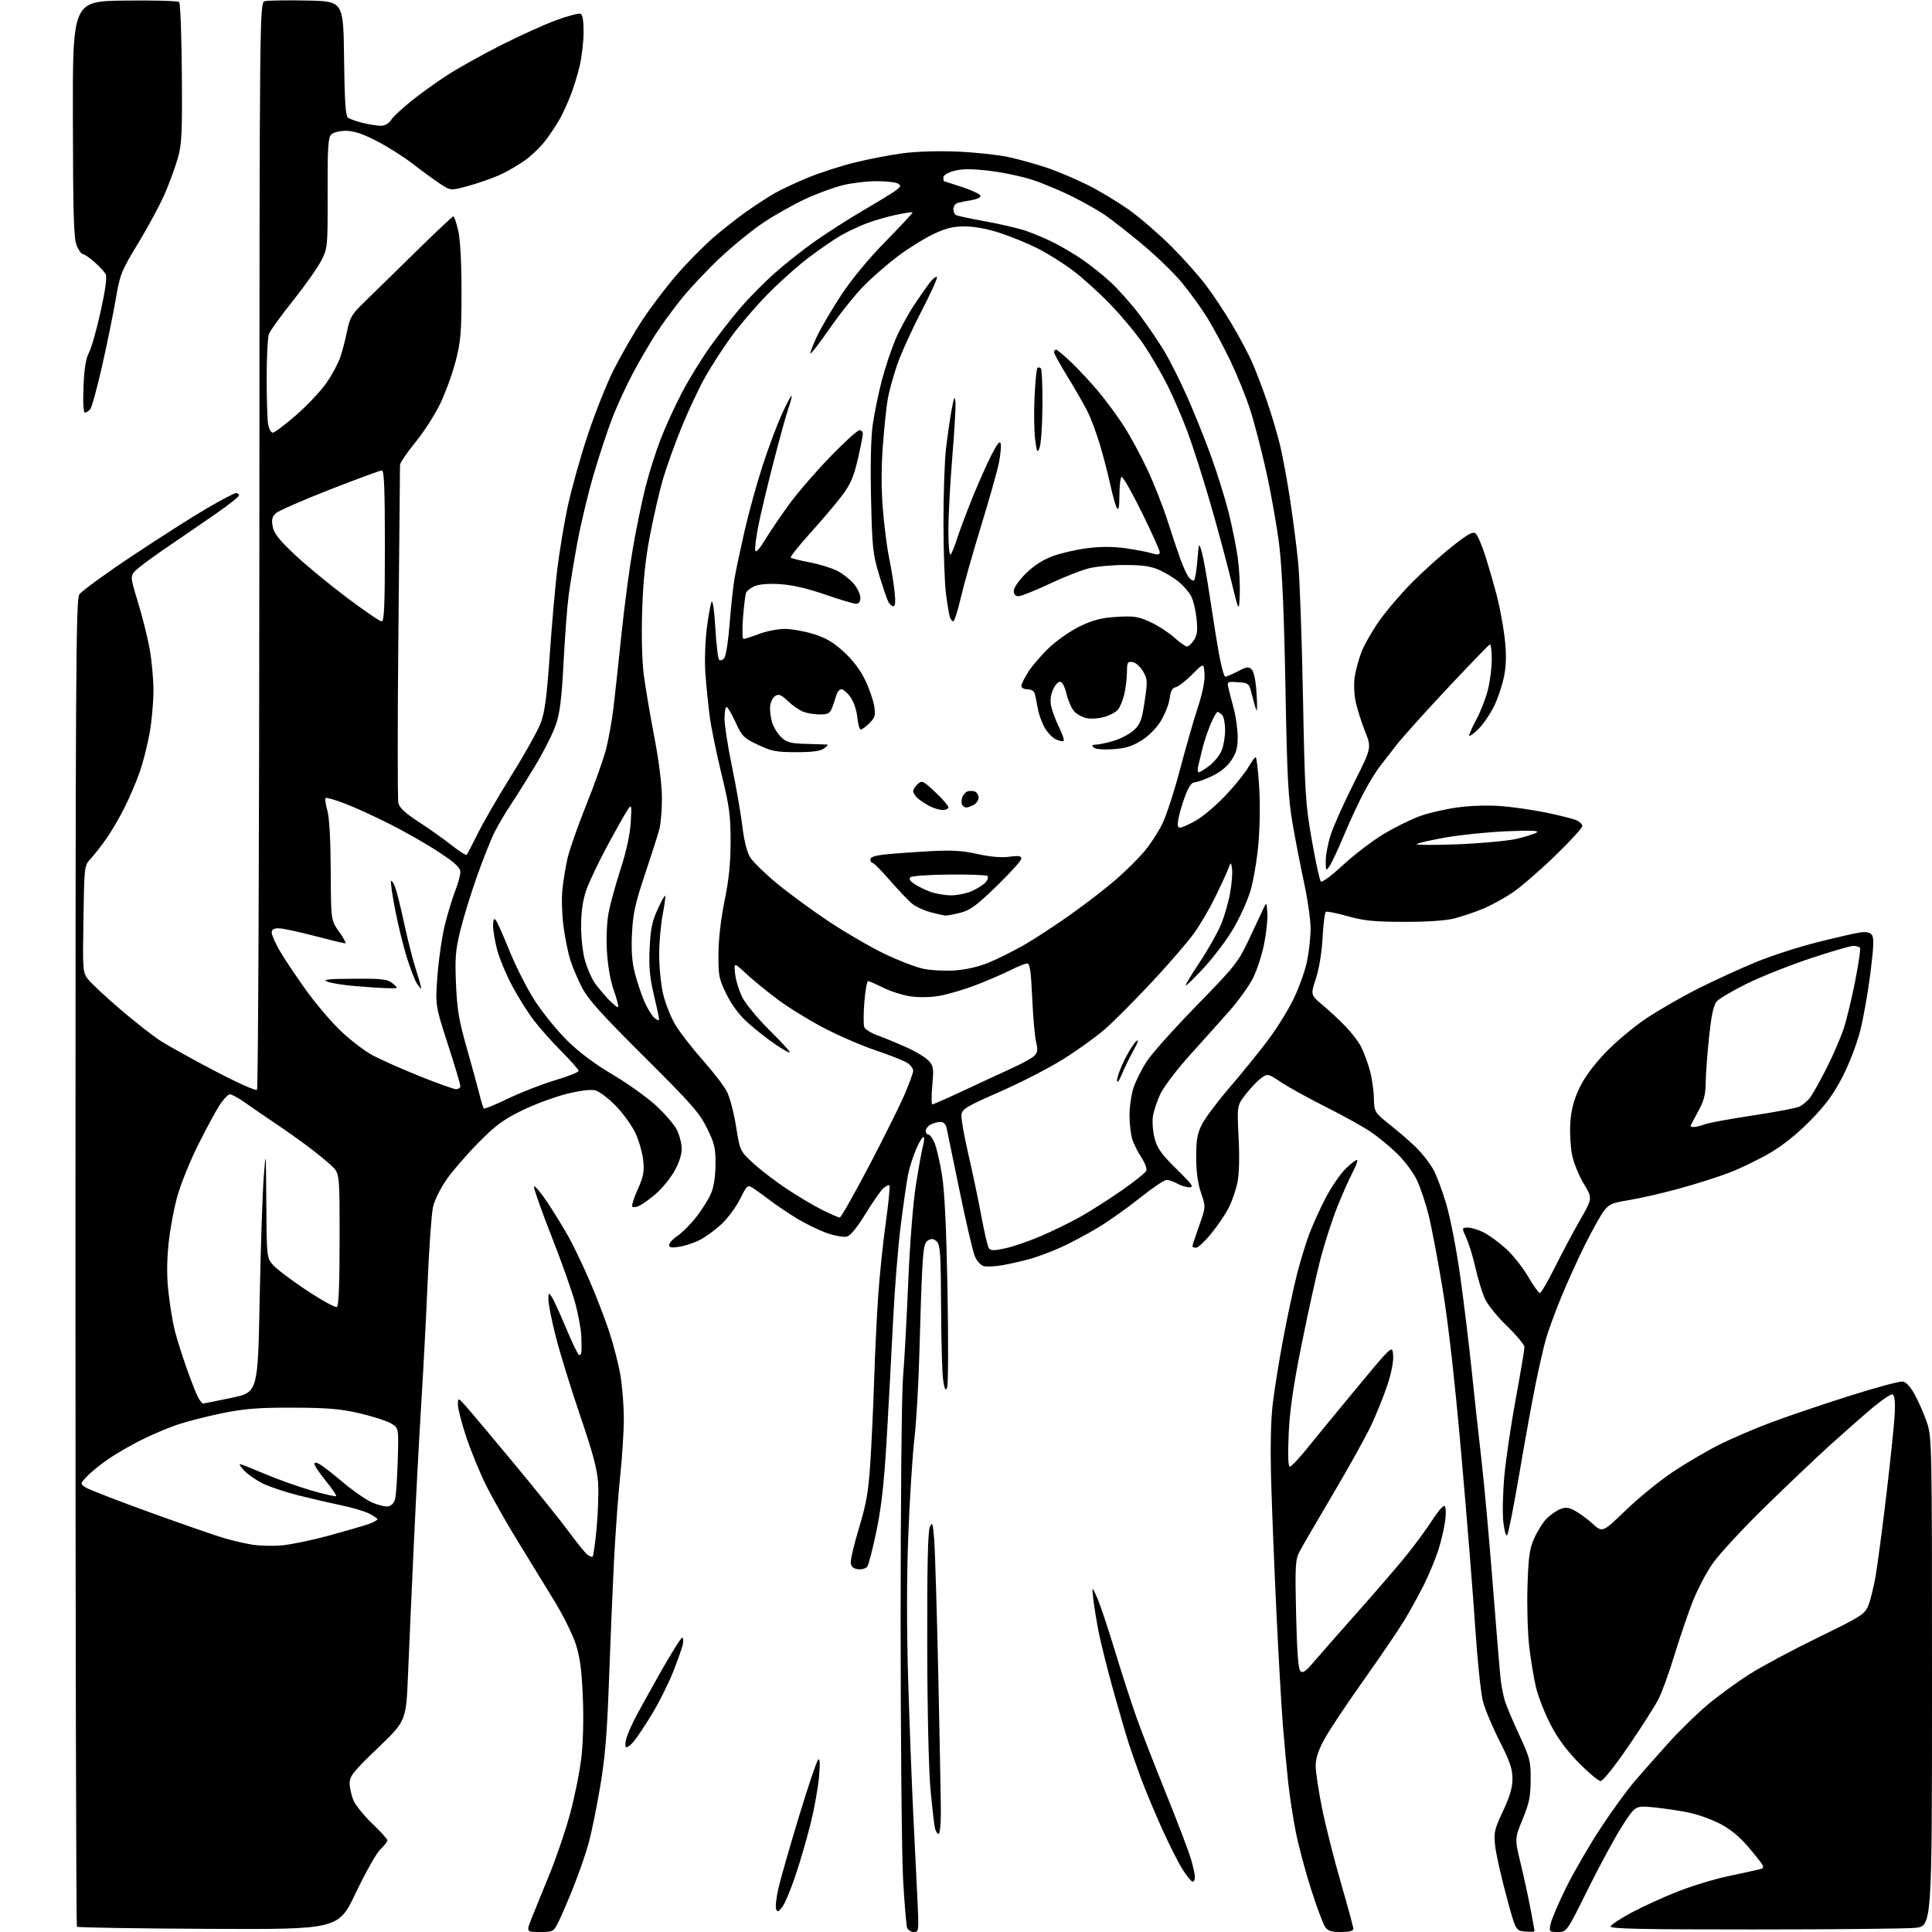 <?xml version="1.0" encoding="UTF-8" standalone="no"?>
<svg 
  version="1.1" 
  xmlns="http://www.w3.org/2000/svg" 
  xmlns:xlink="http://www.w3.org/1999/xlink" 
  xmlns:svg="http://www.w3.org/2000/svg"
  xmlns:rdf="http://www.w3.org/1999/02/22-rdf-syntax-ns#"
  xmlns:cc="http://creativecommons.org/ns#"
  xmlns:dc="http://purl.org/dc/elements/1.1/"
  viewBox="0 0 768 768"
  width="768"
  height="768"
>
<style>svg {background-color: white; }</style>"
<path stroke="none" fill="black" fill-rule="evenodd" d="M214.55,768.00C209.15,768.00 209.15,768.00 211.44,762.25C212.70,759.09 215.86,751.33 218.46,745.00C221.06,738.67 224.69,728.02 226.53,721.32C228.37,714.61 230.41,704.49 231.08,698.82C231.82,692.47 232.05,683.07 231.67,674.38C231.22,663.69 230.53,658.60 228.83,653.42C227.59,649.67 223.83,642.07 220.46,636.55C217.09,631.02 210.66,620.54 206.18,613.26C201.69,605.97 195.97,595.91 193.45,590.90C190.93,585.89 187.33,577.17 185.44,571.52C183.55,565.87 182.01,559.95 182.03,558.37C182.05,555.50 182.05,555.50 185.28,559.09C187.05,561.06 195.74,571.41 204.60,582.09C213.45,592.76 223.18,604.88 226.22,609.02C229.25,613.15 232.48,617.15 233.39,617.91C234.30,618.67 235.30,619.04 235.60,618.74C235.90,618.43 236.61,613.31 237.17,607.34C237.73,601.38 238.00,593.33 237.76,589.45C237.43,584.16 235.67,577.53 230.69,562.95C227.04,552.25 222.69,538.18 221.03,531.68C219.36,525.18 218.00,518.45 218.00,516.71C218.00,513.76 218.09,513.69 219.33,515.53C220.06,516.61 222.58,522.12 224.94,527.76C227.30,533.41 229.63,538.27 230.11,538.57C230.60,538.87 231.06,538.30 231.13,537.31C231.21,536.31 231.18,533.48 231.07,531.00C230.96,528.52 229.94,522.90 228.80,518.50C227.66,514.10 223.39,502.02 219.32,491.65C215.24,481.28 212.07,472.30 212.27,471.68C212.48,471.07 214.89,473.92 217.64,478.03C220.38,482.14 224.24,488.43 226.20,492.00C228.17,495.57 231.82,503.23 234.32,509.00C236.83,514.77 240.28,523.70 242.00,528.83C243.72,533.96 245.77,541.83 246.56,546.33C247.35,550.82 247.99,558.77 247.98,564.00C247.97,569.23 247.31,579.58 246.51,587.00C245.72,594.42 244.60,609.95 244.02,621.50C243.45,633.05 242.56,654.42 242.04,669.00C241.30,689.55 240.51,698.87 238.53,710.50C237.12,718.75 235.08,728.72 234.01,732.66C232.93,736.60 230.23,744.41 227.99,750.02C225.76,755.63 223.04,761.97 221.94,764.11C220.01,767.91 219.83,768.00 214.55,768.00zM363.22,768.00C362.07,768.00 360.88,767.19 360.57,766.21C360.25,765.22 359.55,756.79 359.01,747.46C358.47,738.13 358.02,691.82 358.01,644.55C358.01,597.28 358.43,553.63 358.96,547.55C359.49,541.47 360.41,524.58 361.02,510.00C361.69,494.11 362.92,478.49 364.09,471.00C365.18,464.12 366.46,457.04 366.95,455.25C367.44,453.46 367.48,452.00 367.04,452.00C366.60,452.00 365.29,454.21 364.13,456.92C362.97,459.63 361.57,464.01 361.02,466.67C360.47,469.33 359.15,478.48 358.07,487.00C356.99,495.52 355.60,512.85 354.98,525.50C354.36,538.15 353.24,559.08 352.48,572.00C351.47,589.26 350.39,598.95 348.43,608.50C346.95,615.65 345.28,622.09 344.71,622.80C344.14,623.52 342.51,623.97 341.09,623.80C339.32,623.60 338.40,622.82 338.19,621.35C338.03,620.17 339.49,613.91 341.46,607.43C344.38,597.78 345.20,593.11 345.96,581.58C346.46,573.83 347.16,558.95 347.49,548.50C347.82,538.05 348.55,522.98 349.10,515.00C349.64,507.02 351.00,494.04 352.10,486.13C353.20,478.23 353.86,471.52 353.56,471.22C353.26,470.92 352.15,471.46 351.10,472.41C350.04,473.37 346.85,477.94 344.01,482.57C340.64,488.08 338.06,491.20 336.59,491.57C335.35,491.88 331.79,491.24 328.68,490.15C325.57,489.05 320.28,486.49 316.92,484.45C313.57,482.41 308.90,479.28 306.56,477.50C304.22,475.71 301.14,473.48 299.71,472.54C297.11,470.84 297.11,470.84 294.15,476.71C292.52,479.93 289.16,484.44 286.69,486.72C284.22,488.99 280.40,491.78 278.19,492.90C275.99,494.03 272.34,495.24 270.09,495.60C266.96,496.10 266.00,495.93 266.01,494.88C266.01,494.12 267.56,492.44 269.46,491.15C271.36,489.86 274.71,486.46 276.92,483.60C279.13,480.74 281.70,476.62 282.64,474.45C283.72,471.97 284.38,467.72 284.43,463.00C284.49,456.40 284.09,454.66 281.06,448.50C278.07,442.39 274.87,438.76 256.01,420.00C239.04,403.11 233.74,397.21 231.32,392.50C229.63,389.20 227.53,384.25 226.67,381.50C225.80,378.75 224.60,372.78 224.00,368.24C223.39,363.70 223.19,357.18 223.55,353.74C223.90,350.31 224.81,344.71 225.57,341.31C226.33,337.90 229.68,328.33 233.02,320.03C236.36,311.74 239.93,301.70 240.94,297.72C241.96,293.74 243.30,286.21 243.91,280.99C244.53,275.77 245.94,262.73 247.05,252.00C248.16,241.28 250.18,226.03 251.55,218.12C252.91,210.21 255.18,199.19 256.59,193.63C258.00,188.07 260.71,179.49 262.62,174.56C264.52,169.64 268.33,161.31 271.08,156.05C273.83,150.80 278.88,142.59 282.29,137.82C285.71,133.04 291.14,126.07 294.36,122.32C297.59,118.57 303.55,112.52 307.61,108.88C311.67,105.23 318.99,99.43 323.87,95.98C328.76,92.53 337.47,86.96 343.22,83.60C348.96,80.25 354.76,76.70 356.08,75.72C358.12,74.22 358.27,73.79 357.00,72.99C356.18,72.46 352.38,72.02 348.56,72.02C344.75,72.01 338.67,72.72 335.06,73.61C331.45,74.50 324.72,76.97 320.11,79.11C315.50,81.25 308.05,85.44 303.57,88.42C299.09,91.41 291.29,97.74 286.23,102.50C281.18,107.25 274.26,114.60 270.86,118.82C267.46,123.05 262.81,129.43 260.52,133.00C258.23,136.57 254.30,143.32 251.78,148.00C249.27,152.68 245.61,160.55 243.66,165.50C241.71,170.45 238.27,180.80 236.02,188.50C233.77,196.20 230.85,208.35 229.54,215.50C228.22,222.65 226.66,232.10 226.07,236.50C225.48,240.90 224.56,252.91 224.03,263.18C223.29,277.51 222.59,283.29 220.99,288.02C219.85,291.40 216.16,298.75 212.79,304.34C209.41,309.93 204.99,316.98 202.96,320.00C200.94,323.02 198.08,327.86 196.62,330.75C195.16,333.64 191.97,341.67 189.52,348.60C187.08,355.54 184.10,365.24 182.91,370.17C181.07,377.76 180.82,380.98 181.27,391.31C181.71,401.31 182.48,405.84 185.52,416.50C187.56,423.65 189.82,431.91 190.55,434.85C191.27,437.79 192.07,440.41 192.33,440.66C192.58,440.91 197.00,439.10 202.14,436.62C207.29,434.15 215.66,430.90 220.75,429.39C225.84,427.88 230.00,426.22 230.00,425.69C230.00,425.17 227.02,421.76 223.37,418.12C219.73,414.48 214.75,408.91 212.31,405.74C209.87,402.58 205.91,396.28 203.51,391.74C201.11,387.21 198.44,380.74 197.57,377.36C196.71,373.98 196.00,369.72 196.00,367.91C196.00,365.82 196.35,364.95 196.95,365.55C197.47,366.07 199.99,371.67 202.54,377.99C205.10,384.31 209.68,393.31 212.73,397.99C215.78,402.67 221.48,409.68 225.39,413.56C230.05,418.18 236.25,422.84 243.38,427.06C249.36,430.60 257.14,436.15 260.67,439.38C264.20,442.62 267.97,446.99 269.05,449.09C270.12,451.20 271.00,454.63 270.99,456.71C270.98,459.06 269.86,462.45 268.04,465.63C266.42,468.45 263.16,472.44 260.80,474.49C258.43,476.53 255.49,478.68 254.25,479.27C253.01,479.85 251.70,480.04 251.35,479.68C251.00,479.33 251.95,476.26 253.48,472.87C255.78,467.74 256.16,465.79 255.70,461.35C255.39,458.40 254.03,453.55 252.66,450.57C251.29,447.58 247.77,442.66 244.84,439.64C241.90,436.62 238.21,433.83 236.64,433.44C234.85,432.99 230.60,433.51 225.25,434.84C220.55,436.00 212.61,438.94 207.60,441.38C200.09,445.05 197.04,447.30 190.14,454.28C185.54,458.93 179.84,465.52 177.48,468.92C175.11,472.32 172.70,477.22 172.12,479.80C171.55,482.39 170.59,495.75 170.00,509.50C169.41,523.25 168.29,544.62 167.51,557.00C166.73,569.38 165.38,594.80 164.52,613.50C163.65,632.20 162.60,655.73 162.19,665.79C161.43,684.09 161.43,684.09 150.21,694.84C140.45,704.20 139.00,706.01 139.00,708.83C139.00,710.61 139.67,713.66 140.48,715.61C141.30,717.56 144.67,721.75 147.98,724.91C151.29,728.06 154.00,731.07 154.00,731.58C154.00,732.09 152.74,733.69 151.21,735.14C149.67,736.59 145.29,744.35 141.46,752.39C134.50,767.00 134.50,767.00 82.83,766.75C54.42,766.61 30.90,766.24 30.58,765.91C30.26,765.59 29.99,646.82 30.00,501.99C30.00,267.04 30.17,238.40 31.53,236.31C32.38,235.02 41.84,228.12 52.57,220.98C63.30,213.84 76.70,205.29 82.35,202.00C88.00,198.70 93.16,196.00 93.81,196.00C94.47,196.00 95.00,196.42 95.00,196.93C95.00,197.43 90.84,200.74 85.75,204.26C80.66,207.79 72.45,213.42 67.50,216.78C62.55,220.13 56.94,224.19 55.04,225.80C51.58,228.72 51.58,228.72 54.76,239.11C56.52,244.82 58.64,253.26 59.48,257.86C60.31,262.46 61.00,269.94 61.00,274.48C61.00,279.02 60.34,286.51 59.53,291.12C58.72,295.73 56.99,302.65 55.67,306.50C54.36,310.35 51.59,316.88 49.52,321.00C47.45,325.12 44.16,330.75 42.21,333.50C40.25,336.25 37.50,339.77 36.08,341.31C33.50,344.13 33.50,344.15 33.17,365.32C32.84,386.00 32.89,386.59 35.07,389.36C36.30,390.92 42.02,396.25 47.78,401.20C53.55,406.14 60.79,411.81 63.88,413.80C66.97,415.78 76.66,421.15 85.41,425.74C94.16,430.33 101.70,433.70 102.17,433.23C102.63,432.77 103.05,335.32 103.10,216.69C103.18,0.99 103.18,0.99 105.34,0.46C106.53,0.17 114.03,0.06 122.00,0.21C136.50,0.50 136.50,0.50 136.77,23.14C136.96,39.62 137.37,46.05 138.27,46.75C138.95,47.28 141.61,48.23 144.19,48.86C146.77,49.49 150.03,50.00 151.42,50.00C152.97,50.00 154.55,49.10 155.47,47.68C156.31,46.41 159.89,43.04 163.43,40.20C166.98,37.36 173.32,32.79 177.54,30.04C181.75,27.29 191.38,21.90 198.93,18.07C206.49,14.24 216.45,9.72 221.07,8.03C225.69,6.35 230.04,5.19 230.74,5.45C231.58,5.78 232.00,8.16 231.99,12.72C231.98,16.45 231.29,22.42 230.47,26.00C229.64,29.58 227.99,34.98 226.79,38.00C225.60,41.02 223.76,45.08 222.70,47.00C221.64,48.92 219.23,52.62 217.34,55.20C215.45,57.79 211.72,61.50 209.06,63.46C206.40,65.41 201.80,68.11 198.86,69.45C195.91,70.79 190.27,72.77 186.32,73.86C179.13,75.84 179.13,75.84 174.82,72.97C172.44,71.39 167.57,67.84 164.00,65.07C160.43,62.30 153.98,58.22 149.67,56.02C144.07,53.14 140.61,52.00 137.49,52.00C134.98,52.00 132.52,52.63 131.66,53.48C130.43,54.71 130.18,58.76 130.23,76.73C130.29,98.18 130.25,98.57 127.72,103.57C126.31,106.36 121.25,113.52 116.49,119.49C111.72,125.46 107.41,131.42 106.91,132.74C106.41,134.05 106.00,142.02 106.00,150.44C106.00,158.86 106.28,167.16 106.62,168.87C106.97,170.59 107.80,172.00 108.46,172.00C109.13,172.00 113.26,168.88 117.65,165.07C122.03,161.25 127.45,155.52 129.69,152.32C131.93,149.12 134.44,144.47 135.27,142.00C136.10,139.53 137.33,134.80 138.00,131.50C139.08,126.18 139.87,124.87 144.92,120.00C148.05,116.97 157.13,108.09 165.10,100.25C173.07,92.41 179.88,86.00 180.22,86.00C180.57,86.00 181.44,88.59 182.16,91.75C182.97,95.34 183.46,104.46 183.46,116.00C183.46,132.09 183.16,135.67 181.15,143.50C179.87,148.45 177.10,156.10 174.98,160.50C172.86,164.90 168.40,171.83 165.06,175.89C161.73,179.95 159.00,184.00 159.01,184.89C159.01,185.78 158.72,215.80 158.37,251.61C158.01,287.43 158.01,317.89 158.37,319.32C158.82,321.11 161.26,323.36 166.26,326.59C170.24,329.17 176.09,333.31 179.26,335.79C182.43,338.28 185.24,340.10 185.50,339.84C185.76,339.57 187.73,335.79 189.87,331.43C192.02,327.07 198.08,316.59 203.35,308.15C208.62,299.71 213.86,290.33 214.98,287.32C216.56,283.11 217.38,276.80 218.54,260.17C219.36,248.25 220.72,232.95 221.54,226.17C222.37,219.38 224.19,208.36 225.60,201.67C227.01,194.97 230.55,182.26 233.47,173.40C236.39,164.55 241.12,152.63 243.99,146.93C246.86,141.22 252.03,132.26 255.49,127.02C258.94,121.79 265.19,113.59 269.37,108.81C273.55,104.03 280.04,97.48 283.79,94.25C287.54,91.02 293.51,86.34 297.06,83.86C300.60,81.37 305.54,78.18 308.03,76.76C310.53,75.33 316.38,72.59 321.03,70.67C325.69,68.74 334.00,66.04 339.50,64.67C345.00,63.29 353.67,61.62 358.76,60.94C364.39,60.20 373.02,59.93 380.76,60.27C387.77,60.58 396.80,61.55 400.84,62.42C404.87,63.29 411.62,65.16 415.84,66.57C420.05,67.97 427.48,71.10 432.33,73.52C437.19,75.94 444.72,80.48 449.06,83.61C453.41,86.73 460.83,93.16 465.57,97.88C470.30,102.61 476.56,109.64 479.47,113.50C482.38,117.37 487.03,124.38 489.81,129.09C492.59,133.80 496.07,140.32 497.54,143.57C499.01,146.83 501.76,154.00 503.65,159.50C505.54,165.00 507.93,173.10 508.97,177.50C510.00,181.90 511.77,191.57 512.89,199.00C514.01,206.43 515.43,217.45 516.03,223.50C516.64,229.55 517.50,253.40 517.94,276.50C518.70,315.73 518.93,319.52 521.48,334.00C522.97,342.52 524.58,349.90 525.04,350.39C525.52,350.90 529.33,348.08 533.85,343.89C538.22,339.83 545.43,334.32 549.85,331.65C554.27,328.98 560.80,325.74 564.36,324.44C567.91,323.15 574.78,321.57 579.61,320.93C584.84,320.23 591.86,320.04 596.94,320.45C601.63,320.83 609.53,321.98 614.49,323.00C619.44,324.02 624.74,325.33 626.25,325.90C627.76,326.48 629.00,327.58 629.00,328.34C629.00,329.11 624.10,334.47 618.12,340.25C612.13,346.03 604.57,352.58 601.31,354.79C598.05,357.00 592.71,359.92 589.44,361.28C586.17,362.63 581.02,364.36 578.00,365.12C574.55,365.98 567.10,366.48 558.00,366.45C546.12,366.42 542.09,366.01 535.68,364.19C531.38,362.97 527.50,362.19 527.07,362.46C526.63,362.73 526.03,367.35 525.74,372.73C525.43,378.66 524.38,385.05 523.09,389.00C520.96,395.50 520.96,395.50 525.73,399.49C528.35,401.69 532.46,405.51 534.86,407.99C537.25,410.47 540.02,414.09 541.01,416.03C542.01,417.97 543.53,422.02 544.41,425.03C545.28,428.04 546.06,433.12 546.13,436.32C546.27,442.13 546.27,442.13 553.10,447.58C556.86,450.58 561.57,454.72 563.57,456.77C565.57,458.82 568.27,462.32 569.58,464.55C570.89,466.79 573.28,473.09 574.89,478.55C576.51,484.02 579.00,496.82 580.42,507.00C581.85,517.17 583.91,534.05 584.99,544.50C586.07,554.95 587.84,571.20 588.93,580.62C590.02,590.04 592.06,612.54 593.46,630.62C594.86,648.70 596.27,665.52 596.58,668.00C596.90,670.48 597.62,674.08 598.18,676.00C598.74,677.92 601.29,684.00 603.85,689.50C608.18,698.82 608.50,700.04 608.46,707.50C608.43,714.14 607.89,716.81 605.26,723.20C602.10,730.90 602.10,730.90 604.47,740.70C605.77,746.09 607.55,754.26 608.42,758.86C609.29,763.46 610.00,767.42 610.00,767.67C610.00,767.92 608.32,767.98 606.26,767.81C602.52,767.50 602.52,767.50 598.75,753.50C596.68,745.80 594.69,736.90 594.34,733.72C593.76,728.45 594.04,727.25 597.47,719.93C600.20,714.11 601.23,710.59 601.23,707.06C601.23,703.19 600.19,700.14 596.11,692.11C593.29,686.57 590.30,679.43 589.48,676.26C588.65,673.09 587.28,659.92 586.43,647.00C585.59,634.08 583.11,603.25 580.92,578.50C578.30,548.72 575.78,526.37 573.47,512.43C571.56,500.84 569.04,487.56 567.88,482.93C566.72,478.29 564.66,472.12 563.30,469.22C561.94,466.32 558.50,461.65 555.66,458.85C552.82,456.04 548.02,452.07 545.00,450.01C541.98,447.95 533.94,443.48 527.14,440.07C520.34,436.66 512.34,432.25 509.35,430.27C503.92,426.67 503.92,426.67 501.21,428.68C499.72,429.78 496.98,432.67 495.11,435.09C491.73,439.50 491.73,439.50 492.36,452.20C492.77,460.27 492.59,466.82 491.88,470.20C491.26,473.11 489.72,477.55 488.45,480.06C487.19,482.57 484.07,487.18 481.52,490.31C478.98,493.44 476.24,496.00 475.45,496.00C474.65,496.00 474.00,495.73 474.00,495.41C474.00,495.08 475.20,491.43 476.67,487.30C479.34,479.78 479.34,479.78 477.42,474.14C476.12,470.32 475.50,465.76 475.50,460.00C475.50,453.16 475.94,450.62 477.76,447.00C479.01,444.52 483.89,438.00 488.62,432.50C493.34,427.00 500.11,418.68 503.66,414.00C507.20,409.32 511.89,401.84 514.08,397.37C516.26,392.90 518.71,386.15 519.51,382.37C520.31,378.59 520.97,372.68 520.98,369.23C520.99,365.79 519.86,357.69 518.46,351.23C517.06,344.78 514.98,334.10 513.84,327.50C512.07,317.31 511.64,309.10 510.98,273.00C510.45,244.30 509.66,226.12 508.55,217.00C507.65,209.57 505.33,196.38 503.40,187.68C501.47,178.98 498.55,167.73 496.90,162.68C495.25,157.63 491.75,149.00 489.12,143.50C486.48,138.00 482.39,130.35 480.02,126.50C477.66,122.65 473.06,116.28 469.81,112.35C466.55,108.41 459.30,101.41 453.70,96.78C448.09,92.15 441.48,86.99 439.00,85.31C436.52,83.63 430.79,80.40 426.26,78.12C421.72,75.85 414.54,72.85 410.29,71.46C406.04,70.08 398.28,68.46 393.03,67.86C385.99,67.06 382.39,67.08 379.25,67.93C376.71,68.61 375.00,69.67 375.00,70.54C375.00,71.34 375.11,72.01 375.25,72.03C375.39,72.05 378.62,73.09 382.44,74.34C386.25,75.60 389.54,77.13 389.75,77.76C389.97,78.40 388.49,79.16 386.31,79.53C384.22,79.88 381.71,80.39 380.75,80.65C379.79,80.92 379.00,81.98 379.00,83.01C379.00,84.04 379.42,85.14 379.94,85.46C380.45,85.78 385.74,86.92 391.69,87.99C397.63,89.06 404.99,90.79 408.02,91.84C411.06,92.88 416.01,94.98 419.02,96.51C422.04,98.03 427.02,100.98 430.10,103.07C433.17,105.16 438.24,109.19 441.35,112.04C444.46,114.88 449.69,120.77 452.97,125.11C456.24,129.46 460.75,136.10 462.98,139.86C465.22,143.62 469.31,151.82 472.09,158.10C474.86,164.37 479.09,174.92 481.49,181.54C483.89,188.16 486.98,198.06 488.36,203.54C489.74,209.02 491.37,217.10 492.00,221.50C492.62,225.90 492.99,232.65 492.81,236.50C492.50,243.50 492.50,243.50 489.22,230.05C487.42,222.65 483.67,208.77 480.88,199.20C478.10,189.63 474.13,177.24 472.05,171.65C469.98,166.07 466.36,157.68 464.01,153.01C461.66,148.34 457.47,141.17 454.71,137.07C451.95,132.98 446.07,125.86 441.65,121.26C437.23,116.66 430.44,110.50 426.56,107.58C422.68,104.66 416.33,100.67 412.45,98.72C408.57,96.77 401.83,94.01 397.47,92.59C392.51,90.97 387.31,90.00 383.53,90.00C378.88,90.00 376.01,90.70 371.00,93.07C367.43,94.76 361.16,98.66 357.08,101.72C353.00,104.79 346.92,110.06 343.58,113.42C340.24,116.78 334.15,124.35 330.05,130.24C325.96,136.12 322.42,140.75 322.18,140.52C321.95,140.29 323.09,137.26 324.72,133.80C326.34,130.33 330.71,122.89 334.43,117.25C338.67,110.83 345.28,102.84 352.13,95.87C358.15,89.74 362.92,84.59 362.75,84.41C362.57,84.23 359.51,84.70 355.96,85.45C352.41,86.20 347.02,87.78 344.00,88.97C340.98,90.16 336.48,92.31 334.00,93.74C331.52,95.17 325.90,99.05 321.50,102.37C317.10,105.68 309.63,112.36 304.91,117.20C300.18,122.04 293.73,129.60 290.57,133.99C287.41,138.38 282.86,145.41 280.47,149.61C278.07,153.81 273.87,162.72 271.12,169.41C268.37,176.10 264.95,185.60 263.52,190.53C262.09,195.47 259.76,205.57 258.35,213.00C256.51,222.65 255.63,231.21 255.26,243.04C254.95,253.17 255.22,263.04 255.95,268.54C256.60,273.47 258.47,284.48 260.11,293.00C261.90,302.32 263.10,311.91 263.13,317.05C263.16,321.76 262.68,327.49 262.06,329.79C261.44,332.09 258.85,340.16 256.32,347.73C252.50,359.12 251.62,363.14 251.23,371.00C250.89,377.80 251.21,382.29 252.37,386.79C253.25,390.25 254.93,395.28 256.08,397.97C257.24,400.66 259.04,403.63 260.09,404.58C261.14,405.53 262.00,405.83 262.00,405.23C262.00,404.64 261.05,400.18 259.90,395.33C258.27,388.50 257.90,384.35 258.23,377.00C258.58,369.46 259.22,366.28 261.35,361.60C262.82,358.35 264.20,355.87 264.41,356.10C264.62,356.32 264.19,359.65 263.44,363.50C262.69,367.35 262.06,374.46 262.04,379.30C262.02,384.14 262.70,391.19 263.56,394.96C264.42,398.73 266.63,404.33 268.49,407.41C270.34,410.49 275.25,416.82 279.40,421.48C283.54,426.14 287.85,431.75 288.97,433.95C290.10,436.15 291.72,442.35 292.58,447.72C294.15,457.50 294.15,457.50 299.29,462.28C302.12,464.90 308.05,469.47 312.47,472.42C316.89,475.37 323.30,479.18 326.72,480.89C330.14,482.60 333.33,484.00 333.81,484.00C334.29,484.00 339.47,474.88 345.32,463.73C351.17,452.57 357.54,439.79 359.48,435.32C361.42,430.86 363.00,426.49 363.00,425.62C363.00,424.76 361.94,423.35 360.65,422.51C359.36,421.66 353.69,419.42 348.05,417.52C342.40,415.62 333.00,411.53 327.14,408.44C321.29,405.35 313.12,400.30 309.00,397.21C304.88,394.12 299.30,389.55 296.60,387.05C291.71,382.50 291.71,382.50 292.22,387.11C292.49,389.65 293.78,393.84 295.07,396.42C296.36,399.00 301.13,404.80 305.68,409.31C310.23,413.81 313.96,417.85 313.98,418.29C313.99,418.72 311.41,417.32 308.25,415.17C305.09,413.02 300.15,409.15 297.28,406.57C293.89,403.52 290.91,399.54 288.79,395.23C285.76,389.08 285.53,387.88 285.60,379.04C285.64,373.19 286.59,365.05 288.04,358.00C289.76,349.67 290.41,343.20 290.42,334.50C290.42,324.07 289.95,320.54 286.76,307.50C284.75,299.25 282.64,288.90 282.08,284.50C281.52,280.10 280.77,272.68 280.42,268.00C280.06,263.27 280.29,255.33 280.93,250.09C281.56,244.91 282.44,240.03 282.88,239.25C283.34,238.42 283.97,242.81 284.36,249.62C284.73,256.12 285.41,261.81 285.86,262.26C286.31,262.71 287.23,262.43 287.90,261.62C288.57,260.81 289.53,254.66 290.05,247.89C290.56,241.15 291.46,232.90 292.05,229.57C292.64,226.23 294.44,217.78 296.04,210.78C297.64,203.78 300.82,192.31 303.09,185.28C305.37,178.25 308.82,169.00 310.76,164.73C312.71,160.46 314.46,157.13 314.66,157.33C314.86,157.52 314.34,159.62 313.51,161.98C312.67,164.34 310.00,173.97 307.57,183.38C305.13,192.80 302.40,204.22 301.50,208.77C300.60,213.32 300.01,217.82 300.20,218.77C300.43,219.93 301.81,218.41 304.38,214.19C306.49,210.72 310.95,204.19 314.29,199.69C317.62,195.19 324.84,186.90 330.33,181.25C335.82,175.61 340.91,171.00 341.65,171.00C342.39,171.00 343.00,171.66 343.00,172.46C343.00,173.26 342.08,177.86 340.96,182.67C339.35,189.60 338.05,192.58 334.75,196.96C332.46,200.01 326.80,206.69 322.18,211.81C317.56,216.93 314.03,221.36 314.33,221.66C314.63,221.96 318.01,222.81 321.84,223.54C325.68,224.27 330.60,225.78 332.78,226.89C334.96,228.00 337.93,230.32 339.37,232.03C340.82,233.75 342.00,236.24 342.00,237.58C342.00,239.20 341.43,240.00 340.28,240.00C339.34,240.00 333.83,238.36 328.03,236.35C321.18,233.97 314.97,232.53 310.27,232.22C305.77,231.92 301.93,232.20 300.09,232.96C298.47,233.63 296.89,234.85 296.57,235.67C296.26,236.50 295.71,240.95 295.35,245.58C294.98,250.37 295.09,254.00 295.60,254.00C296.10,254.00 298.87,253.10 301.76,252.00C304.65,250.90 309.22,250.00 311.91,250.00C314.59,250.00 319.74,250.91 323.34,252.02C328.26,253.54 331.27,255.31 335.42,259.10C339.00,262.38 341.99,266.33 343.91,270.33C345.54,273.72 347.16,278.40 347.52,280.71C348.08,284.36 347.82,285.27 345.63,287.46C344.23,288.86 342.68,290.00 342.17,290.00C341.67,290.00 341.04,287.81 340.79,285.13C340.52,282.33 339.37,278.92 338.09,277.13C336.87,275.41 335.25,274.00 334.50,274.00C333.75,274.00 332.85,275.01 332.50,276.25C332.15,277.49 331.39,279.74 330.81,281.25C329.92,283.58 329.18,284.00 325.94,284.00C323.85,284.00 320.86,283.52 319.32,282.94C317.77,282.35 315.02,280.45 313.22,278.71C310.57,276.16 309.61,275.76 308.22,276.63C307.27,277.22 306.35,279.00 306.16,280.58C305.97,282.17 306.30,285.07 306.89,287.04C307.48,289.01 309.13,291.72 310.56,293.06C312.79,295.16 314.24,295.53 320.83,295.72C325.05,295.83 328.73,295.96 329.00,296.00C329.27,296.03 328.63,296.72 327.56,297.53C326.18,298.57 322.98,299.00 316.56,299.00C308.63,299.00 306.73,298.64 301.33,296.08C295.63,293.38 294.96,292.71 292.38,287.08C290.84,283.74 289.23,281.00 288.79,281.00C288.36,281.00 288.00,283.14 288.01,285.75C288.01,288.36 289.36,296.98 291.01,304.91C292.65,312.83 294.49,323.41 295.09,328.41C295.78,334.12 296.92,338.71 298.18,340.77C299.28,342.56 304.08,347.25 308.84,351.18C313.60,355.12 322.90,361.93 329.50,366.32C336.10,370.70 346.00,376.46 351.50,379.11C357.00,381.75 363.94,384.44 366.92,385.08C369.91,385.72 375.53,386.03 379.42,385.77C383.73,385.49 388.94,384.32 392.73,382.78C396.16,381.39 402.43,378.28 406.68,375.87C410.93,373.47 419.49,367.88 425.71,363.45C431.93,359.03 440.08,352.73 443.81,349.45C447.54,346.18 452.51,341.25 454.85,338.50C457.19,335.75 460.42,330.80 462.03,327.50C463.64,324.20 466.80,314.52 469.04,306.00C471.28,297.48 474.47,286.37 476.12,281.32C478.07,275.34 479.01,270.62 478.81,267.82C478.50,263.50 478.50,263.50 473.86,268.16C471.30,270.72 468.38,272.97 467.36,273.17C466.02,273.43 465.34,274.69 464.94,277.68C464.64,279.97 463.05,284.00 461.42,286.64C459.61,289.56 456.55,292.62 453.62,294.43C449.91,296.73 447.29,297.51 442.32,297.83C438.33,298.08 435.41,297.81 434.72,297.12C433.89,296.29 434.13,296.00 435.62,296.00C436.73,296.00 439.93,295.32 442.72,294.49C445.52,293.66 449.14,291.74 450.77,290.22C453.31,287.84 453.91,286.24 455.01,278.82C456.21,270.76 456.17,269.97 454.35,266.84C453.26,264.97 451.43,263.36 450.20,263.18C448.23,262.89 448.00,263.31 447.98,267.18C447.96,269.56 447.49,273.52 446.92,275.99C446.35,278.45 445.16,281.27 444.28,282.24C443.40,283.21 440.92,284.48 438.76,285.07C436.60,285.65 433.50,285.83 431.87,285.47C430.24,285.11 428.06,283.91 427.03,282.80C425.99,281.69 424.62,278.58 423.97,275.89C423.24,272.82 422.26,271.00 421.35,271.00C420.55,271.00 419.27,272.49 418.51,274.32C417.58,276.55 417.39,278.75 417.93,281.07C418.37,282.95 419.77,286.63 421.05,289.23C422.33,291.83 423.13,294.21 422.82,294.52C422.51,294.82 421.13,294.56 419.76,293.93C418.38,293.31 416.33,291.15 415.21,289.15C414.09,287.14 412.87,283.70 412.50,281.50C412.13,279.30 411.61,276.71 411.35,275.75C411.06,274.69 409.90,274.00 408.43,274.00C407.09,274.00 406.00,273.41 406.00,272.70C406.00,271.98 407.28,269.39 408.85,266.95C410.41,264.50 414.23,260.12 417.34,257.20C420.47,254.27 425.96,250.51 429.66,248.78C434.79,246.38 438.15,245.54 444.07,245.20C450.76,244.81 452.52,245.09 457.26,247.26C460.28,248.64 464.54,251.40 466.74,253.39C468.94,255.37 471.24,257.00 471.85,257.00C472.46,257.00 473.70,255.86 474.62,254.46C475.91,252.48 476.14,250.62 475.65,245.94C475.31,242.64 474.36,238.66 473.55,237.09C472.74,235.52 470.59,232.99 468.79,231.46C466.98,229.93 463.48,227.77 461.00,226.65C457.57,225.10 454.35,224.61 447.50,224.59C442.55,224.57 436.02,225.15 433.00,225.88C429.98,226.61 422.83,229.41 417.12,232.11C411.41,234.80 405.90,237.00 404.87,237.00C403.63,237.00 403.00,236.28 403.00,234.86C403.00,233.63 405.03,230.70 407.75,228.00C410.90,224.88 414.50,222.55 418.42,221.09C421.67,219.89 427.90,218.45 432.25,217.91C437.55,217.24 442.54,217.25 447.33,217.93C451.28,218.49 455.96,219.38 457.75,219.91C460.30,220.65 461.00,220.56 461.00,219.49C461.00,218.74 457.78,211.59 453.85,203.60C449.91,195.61 446.31,189.31 445.85,189.60C445.38,189.88 444.99,193.13 444.98,196.81C444.97,201.47 444.68,203.04 444.01,202.00C443.48,201.18 442.32,197.12 441.44,193.00C440.55,188.88 438.69,181.68 437.31,177.01C435.92,172.34 433.66,166.26 432.27,163.51C430.89,160.75 427.34,154.57 424.38,149.76C421.42,144.95 419.00,140.57 419.00,140.01C419.00,139.45 419.36,139.00 419.80,139.00C420.24,139.00 423.06,141.36 426.08,144.25C429.09,147.14 433.98,152.43 436.94,156.00C439.91,159.57 444.36,165.65 446.83,169.50C449.31,173.35 453.47,181.04 456.07,186.59C458.68,192.14 462.24,201.14 463.98,206.59C465.72,212.04 468.04,218.97 469.13,222.00C470.21,225.03 471.75,228.37 472.54,229.43C473.33,230.49 474.29,231.04 474.68,230.66C475.06,230.27 475.65,226.71 475.98,222.73C476.59,215.50 476.59,215.50 477.74,219.50C478.37,221.70 479.82,229.80 480.97,237.50C482.11,245.20 483.76,255.44 484.63,260.25C485.50,265.06 486.60,269.00 487.07,269.00C487.55,269.00 489.79,268.04 492.04,266.86C495.59,265.01 496.34,264.91 497.57,266.14C498.45,267.02 499.18,270.59 499.50,275.53C499.79,279.91 499.76,282.97 499.45,282.32C499.13,281.66 498.34,278.96 497.69,276.32C496.51,271.55 496.45,271.50 492.12,271.19C488.00,270.89 487.77,271.01 488.25,273.19C488.53,274.46 489.49,278.18 490.38,281.46C491.27,284.74 492.00,289.92 492.00,292.98C492.00,297.31 491.43,299.38 489.40,302.36C487.73,304.81 484.96,307.04 481.65,308.58C478.82,309.90 475.74,310.98 474.82,310.99C473.71,311.00 472.47,312.81 471.15,316.33C470.05,319.27 468.84,323.32 468.47,325.33C467.95,328.10 468.11,329.00 469.14,328.99C469.89,328.99 472.76,327.68 475.53,326.10C478.29,324.51 483.56,320.03 487.23,316.14C490.90,312.25 494.94,307.25 496.20,305.04C497.47,302.83 498.79,301.01 499.15,301.01C499.51,301.00 500.13,306.27 500.53,312.71C500.96,319.57 500.82,329.21 500.19,335.96C499.60,342.31 498.15,350.65 496.96,354.50C495.77,358.35 492.72,365.01 490.18,369.31C487.63,373.60 482.45,380.48 478.65,384.60C474.86,388.72 471.58,391.92 471.38,391.71C471.17,391.50 473.71,387.27 477.02,382.29C480.33,377.32 484.13,370.56 485.46,367.28C486.80,364.01 488.40,358.38 489.02,354.79C489.65,351.20 489.98,346.97 489.75,345.38C489.35,342.50 489.35,342.50 488.07,345.77C487.37,347.57 485.09,352.52 483.00,356.77C480.92,361.02 477.25,367.29 474.84,370.71C472.43,374.12 464.87,382.90 458.05,390.21C451.22,397.52 442.78,406.00 439.29,409.05C435.80,412.10 428.35,417.47 422.72,420.99C417.10,424.51 405.75,430.35 397.50,433.97C384.10,439.85 382.47,440.83 382.19,443.16C382.03,444.60 383.24,451.56 384.89,458.64C386.54,465.71 388.85,476.71 390.03,483.07C391.20,489.44 392.55,495.27 393.02,496.04C393.74,497.20 394.85,497.24 399.48,496.26C402.56,495.62 409.00,493.41 413.79,491.35C418.58,489.29 425.65,485.84 429.50,483.67C433.35,481.51 440.69,476.83 445.82,473.27C450.94,469.72 455.38,466.16 455.68,465.38C455.99,464.59 455.13,462.27 453.79,460.23C452.44,458.18 450.81,454.97 450.17,453.10C449.53,451.23 449.00,446.86 449.00,443.39C449.00,439.91 449.73,434.92 450.62,432.30C451.51,429.68 453.82,425.06 455.75,422.04C457.69,419.01 466.61,409.02 475.59,399.82C490.85,384.18 492.19,382.50 496.30,373.80C498.72,368.69 501.32,363.15 502.08,361.50C503.47,358.50 503.47,358.50 503.80,362.88C503.98,365.29 503.40,370.87 502.50,375.28C501.61,379.69 499.60,385.82 498.04,388.90C496.48,391.98 492.34,397.74 488.85,401.71C485.36,405.67 478.32,413.53 473.22,419.17C468.11,424.82 462.79,431.78 461.38,434.65C459.98,437.53 458.58,441.70 458.28,443.93C457.98,446.17 458.32,450.13 459.03,452.75C460.07,456.54 461.82,458.96 467.73,464.75C473.91,470.81 474.75,471.99 472.81,471.96C471.54,471.95 469.38,471.29 468.00,470.50C466.62,469.71 464.73,469.05 463.79,469.04C462.85,469.02 458.13,472.18 453.29,476.07C448.46,479.96 440.90,485.31 436.50,487.97C432.10,490.62 425.49,494.15 421.80,495.81C418.12,497.47 412.72,499.51 409.80,500.34C406.89,501.18 401.97,502.31 398.88,502.87C395.79,503.43 392.29,503.63 391.09,503.31C389.86,502.99 388.31,501.28 387.50,499.35C386.72,497.49 383.98,485.73 381.42,473.23C378.85,460.73 376.53,449.49 376.26,448.25C375.95,446.85 375.03,446.00 373.82,446.00C372.75,446.00 371.00,446.47 369.93,447.04C368.87,447.60 368.00,448.73 368.00,449.54C368.00,450.34 368.47,451.00 369.05,451.00C369.63,451.00 370.75,452.54 371.54,454.43C372.32,456.32 373.65,462.05 374.47,467.17C375.50,473.48 376.20,488.29 376.65,513.10C377.02,533.25 376.94,550.58 376.49,551.61C375.84,553.07 375.48,552.36 374.91,548.50C374.51,545.75 374.14,532.62 374.09,519.32C374.01,498.77 373.76,494.91 372.43,493.57C371.28,492.43 370.37,492.27 369.03,492.99C367.50,493.80 367.10,495.66 366.63,504.23C366.31,509.88 365.80,524.62 365.49,537.00C365.18,549.38 364.28,565.12 363.48,572.00C362.69,578.88 361.60,596.20 361.05,610.50C360.40,627.52 360.40,647.55 361.03,668.50C361.57,686.10 362.47,709.73 363.03,721.00C363.59,732.27 364.33,747.46 364.68,754.75C365.30,767.72 365.26,768.00 363.22,768.00zM533.02,768.00C528.95,768.00 527.79,767.59 526.62,765.75C525.84,764.51 523.38,757.88 521.17,751.00C518.96,744.12 516.25,734.00 515.15,728.50C514.05,723.00 512.66,714.00 512.07,708.50C511.47,703.00 510.53,692.88 509.98,686.00C509.42,679.12 508.28,659.33 507.45,642.00C506.61,624.67 505.66,601.05 505.33,589.50C504.93,575.69 505.13,564.98 505.92,558.22C506.58,552.57 508.45,540.89 510.08,532.25C511.70,523.62 514.13,512.23 515.47,506.93C516.81,501.64 519.04,494.29 520.42,490.61C521.81,486.93 524.76,480.42 526.98,476.15C529.21,471.88 532.81,466.64 534.99,464.51C537.18,462.37 539.20,460.87 539.49,461.15C539.78,461.44 538.94,463.70 537.62,466.17C536.31,468.64 533.61,474.74 531.61,479.72C529.62,484.70 526.64,493.89 524.99,500.14C523.35,506.39 519.93,521.85 517.40,534.50C513.99,551.56 512.66,560.79 512.26,570.25C511.90,578.69 512.06,583.00 512.74,583.00C513.31,583.00 516.40,579.74 519.60,575.75C522.80,571.76 531.74,560.88 539.46,551.58C553.50,534.65 553.50,534.65 553.80,538.74C553.99,541.23 553.08,545.89 551.48,550.66C550.04,554.97 547.16,562.13 545.08,566.56C543.00,571.00 536.12,583.37 529.79,594.06C523.46,604.75 517.48,615.06 516.50,616.96C514.92,620.06 514.78,622.69 515.22,641.77C515.57,656.64 516.08,663.48 516.93,664.31C517.88,665.24 519.07,664.41 522.32,660.56C524.62,657.85 532.40,649.00 539.60,640.90C546.81,632.80 555.55,622.64 559.03,618.34C562.51,614.03 567.15,607.71 569.34,604.29C571.53,600.87 573.73,598.33 574.24,598.65C574.74,598.96 574.87,601.52 574.51,604.36C574.16,607.19 572.94,612.42 571.81,616.00C570.68,619.58 568.06,625.89 566.00,630.03C563.94,634.17 560.33,640.69 557.98,644.53C555.64,648.36 548.40,658.99 541.90,668.15C535.39,677.30 528.48,687.69 526.54,691.23C524.04,695.78 523.00,698.92 523.00,701.96C523.00,704.32 524.15,711.93 525.55,718.87C526.95,725.82 530.33,739.17 533.05,748.54C535.77,757.92 538.00,766.13 538.00,766.79C538.00,767.57 536.24,768.00 533.02,768.00zM619.28,768.00C615.84,768.00 615.77,767.92 616.39,764.78C616.75,763.01 619.48,756.60 622.47,750.53C625.45,744.46 631.57,733.89 636.06,727.03C640.54,720.17 646.75,711.62 649.84,708.03C652.93,704.44 659.02,697.56 663.36,692.73C667.70,687.91 674.75,681.04 679.03,677.47C683.32,673.90 690.80,668.46 695.66,665.39C700.52,662.31 712.74,655.79 722.81,650.89C739.75,642.64 741.22,641.71 742.63,638.35C743.46,636.36 744.77,631.16 745.54,626.80C746.30,622.43 748.28,607.53 749.92,593.68C751.57,579.83 753.04,565.40 753.21,561.60C753.40,557.00 753.11,554.57 752.33,554.30C751.69,554.07 748.09,556.48 744.33,559.64C740.57,562.81 733.00,569.47 727.50,574.44C722.00,579.42 710.37,590.46 701.65,598.99C692.93,607.52 683.61,617.58 680.93,621.35C678.26,625.12 674.51,632.32 672.59,637.35C670.68,642.38 667.45,651.90 665.43,658.50C663.41,665.10 660.66,672.68 659.31,675.35C657.97,678.01 652.59,686.45 647.36,694.10C641.94,702.03 637.18,708.00 636.29,708.00C635.43,708.00 631.51,704.74 627.60,700.75C622.74,695.80 619.16,690.96 616.35,685.50C614.09,681.10 611.52,674.58 610.64,671.00C609.77,667.42 608.54,660.07 607.90,654.65C607.27,649.23 606.95,638.43 607.20,630.65C607.57,618.79 608.00,615.69 609.87,611.50C611.10,608.75 613.26,605.30 614.67,603.82C616.08,602.35 618.49,600.63 620.01,599.99C622.27,599.06 623.40,599.15 625.96,600.48C627.70,601.38 630.90,603.72 633.08,605.69C637.03,609.26 637.03,609.26 646.27,600.35C651.34,595.45 659.75,588.60 664.95,585.13C670.15,581.66 678.42,576.80 683.33,574.34C688.23,571.87 697.59,567.86 704.12,565.41C710.65,562.97 724.58,558.25 735.07,554.93C745.56,551.60 755.12,549.02 756.32,549.19C757.75,549.39 759.44,551.22 761.22,554.50C762.72,557.25 764.86,562.17 765.97,565.44C767.95,571.26 768.00,573.55 768.00,668.55C768.00,765.71 768.00,765.71 761.25,766.35C757.54,766.70 728.70,766.99 697.17,766.99C652.03,767.00 639.92,766.74 640.25,765.76C640.47,765.08 644.22,762.61 648.58,760.27C652.94,757.93 661.17,754.18 666.87,751.93C672.58,749.68 681.58,746.94 686.87,745.83C692.17,744.71 697.70,743.51 699.16,743.15C701.82,742.50 701.82,742.50 696.16,735.59C692.17,730.71 688.69,727.68 684.36,725.30C680.98,723.45 675.13,721.30 671.36,720.53C667.59,719.76 661.26,718.82 657.30,718.44C650.09,717.75 650.09,717.75 645.00,725.63C642.19,729.96 636.05,741.26 631.35,750.75C622.80,768.00 622.80,768.00 619.28,768.00zM311.02,757.99C309.43,760.08 309.02,760.23 308.51,758.88C308.17,758.00 308.61,754.18 309.49,750.39C310.36,746.60 314.03,733.83 317.63,722.00C321.22,710.17 324.64,700.05 325.21,699.50C325.93,698.81 326.05,700.85 325.59,706.11C325.24,710.29 323.82,718.37 322.44,724.05C321.06,729.73 318.36,739.13 316.42,744.94C314.49,750.75 312.06,756.62 311.02,757.99zM474.10,748.00C473.61,748.00 471.84,745.86 470.17,743.25C468.50,740.64 464.80,733.33 461.95,727.00C459.10,720.67 455.43,711.90 453.79,707.50C452.15,703.10 449.92,696.80 448.84,693.50C447.76,690.20 444.92,680.50 442.54,671.94C440.16,663.38 437.52,652.80 436.67,648.44C435.83,644.07 434.89,638.25 434.59,635.50C434.04,630.50 434.04,630.50 436.06,634.95C437.18,637.39 440.35,646.84 443.11,655.95C445.88,665.05 449.74,677.00 451.70,682.50C453.65,688.00 458.98,701.73 463.53,713.00C468.09,724.27 472.53,735.94 473.41,738.93C474.28,741.92 475.00,745.18 475.00,746.18C475.00,747.18 474.60,748.00 474.10,748.00zM373.11,729.00C372.62,729.00 371.97,727.99 371.66,726.75C371.36,725.51 370.57,718.65 369.90,711.50C369.18,703.80 368.64,680.36 368.59,654.00C368.53,622.91 368.84,608.75 369.63,607.00C370.63,604.79 370.83,605.38 371.36,612.00C371.69,616.12 372.42,640.42 372.99,666.00C373.55,691.58 374.01,716.21 374.01,720.75C374.00,725.29 373.60,729.00 373.11,729.00zM252.03,692.14C250.64,693.80 249.20,694.87 248.84,694.51C248.48,694.15 248.53,692.63 248.96,691.15C249.38,689.66 250.74,686.43 251.97,683.97C253.20,681.51 257.83,673.09 262.26,665.25C266.69,657.41 270.70,651.00 271.17,651.00C271.65,651.00 271.75,652.24 271.41,653.75C271.06,655.26 269.36,660.10 267.62,664.50C265.88,668.90 262.23,676.24 259.51,680.81C256.78,685.37 253.41,690.47 252.03,692.14zM111.95,614.32C115.49,614.03 124.04,612.25 130.95,610.37C137.85,608.48 144.96,606.41 146.75,605.77C148.54,605.12 150.00,604.29 150.00,603.91C150.00,603.54 148.41,602.47 146.47,601.55C144.53,600.63 139.70,599.21 135.72,598.40C131.75,597.58 124.10,595.81 118.72,594.46C113.35,593.11 106.82,590.92 104.22,589.60C101.63,588.28 98.41,586.03 97.08,584.60C95.74,583.17 94.98,582.00 95.38,582.00C95.78,582.00 100.24,583.76 105.30,585.91C110.36,588.06 118.70,591.03 123.82,592.51C128.95,593.98 133.35,594.98 133.61,594.73C133.86,594.47 132.03,591.76 129.53,588.70C127.04,585.64 125.00,582.64 125.00,582.03C125.00,581.24 125.56,581.23 127.00,582.00C128.10,582.59 132.27,585.82 136.25,589.18C140.24,592.54 145.43,596.15 147.79,597.21C150.15,598.26 153.04,598.99 154.22,598.81C155.54,598.62 156.63,597.51 157.05,595.93C157.43,594.51 157.91,587.56 158.12,580.49C158.50,567.63 158.50,567.63 155.38,565.80C153.66,564.79 148.04,562.99 142.88,561.80C135.29,560.04 130.26,559.62 116.50,559.57C102.73,559.53 97.40,559.94 88.45,561.75C82.37,562.98 74.27,565.05 70.45,566.35C66.63,567.65 60.12,570.42 56.00,572.49C51.88,574.57 46.02,577.96 43.00,580.03C39.98,582.10 36.22,585.15 34.65,586.81C31.80,589.82 31.80,589.82 34.15,591.33C35.44,592.16 47.07,596.66 60.00,601.34C72.93,606.01 86.19,610.61 89.48,611.55C92.76,612.50 97.71,613.63 100.48,614.06C103.24,614.49 108.40,614.60 111.95,614.32zM599.10,610.30C598.63,610.77 597.95,608.30 597.58,604.83C597.21,601.35 597.41,593.10 598.02,586.50C598.64,579.90 600.68,566.10 602.57,555.83C604.46,545.56 606.00,536.42 606.00,535.51C606.00,534.59 602.86,530.80 599.01,527.08C594.94,523.14 591.22,518.47 590.11,515.91C589.06,513.48 587.44,508.12 586.53,504.00C585.61,499.88 584.00,494.59 582.94,492.25C581.03,488.00 581.03,488.00 583.55,488.00C584.94,488.00 587.77,488.86 589.84,489.92C591.91,490.98 595.83,493.84 598.56,496.29C601.28,498.74 605.26,503.73 607.39,507.37C609.52,511.02 611.65,514.00 612.12,514.00C612.60,514.00 615.28,509.39 618.10,503.75C620.91,498.11 625.43,489.64 628.13,484.92C633.06,476.33 633.06,476.33 629.58,470.56C627.66,467.38 625.57,462.25 624.93,459.16C624.29,456.08 623.97,450.34 624.22,446.42C624.56,441.24 625.52,437.48 627.73,432.75C629.73,428.48 633.30,423.58 638.08,418.56C642.08,414.34 649.43,408.16 654.40,404.84C659.37,401.52 668.79,396.11 675.34,392.83C681.89,389.54 692.16,384.85 698.16,382.39C704.15,379.94 715.01,376.42 722.28,374.59C729.55,372.75 737.16,371.00 739.19,370.70C741.72,370.32 743.25,370.59 744.06,371.58C744.98,372.68 744.86,376.09 743.53,386.75C742.58,394.31 740.75,404.64 739.47,409.71C738.14,414.97 735.10,422.87 732.39,428.11C728.78,435.09 725.71,439.26 719.57,445.51C714.33,450.85 708.69,455.37 703.50,458.38C699.10,460.94 691.95,464.41 687.62,466.08C683.28,467.76 674.27,470.63 667.60,472.45C660.92,474.28 651.95,476.35 647.67,477.04C640.82,478.14 639.59,478.67 637.55,481.40C636.26,483.10 632.89,489.16 630.04,494.86C627.20,500.56 622.91,510.01 620.52,515.86C618.13,521.71 615.47,528.98 614.60,532.00C613.74,535.02 611.92,542.90 610.56,549.50C609.20,556.10 606.26,572.29 604.02,585.48C601.78,598.66 599.57,609.83 599.10,610.30zM80.78,557.93C81.17,557.89 86.22,556.87 92.00,555.67C102.50,553.48 102.50,553.48 103.22,516.49C103.62,496.15 104.35,474.32 104.83,468.00C105.70,456.79 105.72,457.06 105.86,478.17C106.00,499.60 106.03,499.88 108.44,502.75C109.78,504.34 115.83,508.92 121.88,512.92C127.93,516.92 133.36,519.90 133.94,519.54C134.64,519.10 135.00,510.06 135.00,492.64C135.00,466.39 135.00,466.39 131.75,463.35C129.96,461.68 125.80,458.29 122.50,455.80C119.20,453.32 113.35,449.18 109.50,446.60C105.65,444.03 100.31,440.36 97.64,438.46C94.96,436.56 92.15,435.00 91.39,435.00C90.63,435.00 88.66,437.14 87.02,439.75C85.38,442.36 81.58,449.45 78.57,455.50C75.56,461.55 71.96,470.43 70.58,475.24C69.20,480.05 67.59,488.66 67.01,494.38C66.27,501.69 66.27,507.55 67.02,514.14C67.60,519.29 68.74,526.08 69.56,529.24C70.38,532.40 72.44,538.93 74.14,543.74C75.83,548.56 77.86,553.74 78.64,555.25C79.41,556.76 80.38,557.97 80.78,557.93zM673.43,448.00C674.22,448.00 676.14,447.52 677.68,446.93C679.23,446.34 687.86,444.75 696.86,443.40C705.85,442.06 714.18,440.46 715.36,439.86C716.54,439.26 718.31,437.81 719.29,436.63C720.27,435.46 723.25,430.23 725.90,425.00C728.55,419.77 731.69,412.54 732.88,408.93C734.07,405.32 736.13,396.79 737.46,389.99C738.79,383.19 739.66,377.25 739.38,376.81C739.11,376.36 737.90,376.01 736.69,376.01C735.49,376.02 727.75,378.28 719.50,381.03C711.25,383.78 699.95,388.29 694.39,391.03C688.83,393.78 683.47,396.92 682.49,398.02C681.16,399.48 680.35,403.21 679.39,412.25C678.67,418.99 678.06,427.20 678.03,430.50C677.98,435.21 677.32,437.67 674.98,441.91C673.34,444.89 672.00,447.47 672.00,447.66C672.00,447.85 672.65,448.00 673.43,448.00zM370.65,439.00C371.05,439.00 376.58,436.56 382.94,433.58C389.30,430.60 397.88,426.62 402.01,424.74C406.15,422.87 410.26,420.59 411.17,419.69C412.48,418.38 412.62,417.31 411.87,414.28C411.36,412.20 410.66,404.31 410.32,396.75C409.84,386.00 409.40,383.00 408.32,383.00C407.56,383.00 404.62,384.17 401.78,385.61C398.95,387.04 392.74,389.72 387.98,391.56C383.22,393.40 376.55,395.35 373.15,395.90C369.33,396.51 364.89,396.55 361.49,396.00C358.47,395.51 353.71,393.96 350.92,392.55C348.12,391.15 345.48,390.00 345.06,390.00C344.63,390.00 343.97,393.74 343.60,398.32C343.23,402.90 343.21,407.37 343.55,408.27C343.89,409.17 346.27,410.66 348.84,411.59C351.40,412.51 356.51,414.62 360.19,416.26C363.87,417.90 367.87,420.29 369.08,421.58C371.10,423.73 371.22,424.56 370.60,431.46C370.22,435.61 370.25,439.00 370.65,439.00zM181.25,432.96C182.21,432.98 183.00,432.43 183.00,431.73C183.00,431.03 180.75,423.51 178.00,415.01C173.01,399.57 173.01,399.57 173.92,387.53C174.42,380.91 175.79,371.76 176.95,367.20C178.11,362.64 179.95,356.66 181.03,353.91C182.12,351.17 183.00,347.91 183.00,346.66C183.00,344.94 181.03,343.09 174.69,338.88C170.11,335.84 161.45,330.87 155.44,327.82C149.42,324.77 141.23,321.02 137.24,319.48C133.25,317.94 129.74,316.93 129.43,317.24C129.12,317.55 129.43,319.76 130.12,322.15C130.92,324.92 131.41,333.64 131.47,346.18C131.56,365.86 131.56,365.86 134.84,370.43C136.65,372.94 137.71,375.00 137.20,375.00C136.69,375.00 131.15,373.65 124.88,372.01C118.62,370.36 112.26,369.01 110.75,369.01C108.79,369.00 108.00,369.50 108.01,370.75C108.02,371.71 109.48,375.00 111.26,378.05C113.04,381.11 117.71,388.09 121.63,393.57C125.55,399.04 131.86,406.44 135.66,410.01C139.45,413.58 145.02,417.83 148.03,419.46C151.04,421.08 159.35,424.78 166.50,427.67C173.65,430.55 180.29,432.94 181.25,432.96zM445.96,427.00C444.79,429.85 444.09,430.74 444.05,429.41C444.02,428.26 445.36,424.59 447.03,421.26C448.69,417.92 450.81,414.59 451.73,413.85C452.80,412.99 452.39,414.30 450.61,417.50C449.07,420.25 446.98,424.52 445.96,427.00zM245.75,400.24C245.91,399.78 245.08,396.73 243.92,393.45C242.65,389.87 241.59,383.83 241.27,378.27C240.95,372.85 241.22,366.47 241.93,362.77C242.59,359.32 244.74,351.55 246.69,345.50C248.96,338.49 250.43,331.78 250.72,327.00C251.14,320.28 251.04,319.71 249.75,321.50C248.96,322.60 245.31,329.05 241.64,335.83C237.97,342.61 234.07,350.81 232.98,354.05C231.63,358.06 231.00,362.61 231.00,368.29C231.00,373.05 231.69,378.97 232.61,382.07C233.50,385.06 235.14,388.85 236.27,390.50C237.39,392.15 239.93,395.20 241.89,397.29C243.86,399.37 245.60,400.70 245.75,400.24zM154.00,392.82C151.53,392.76 145.68,392.37 141.00,391.97C136.32,391.57 131.38,390.76 130.00,390.18C128.07,389.37 130.47,389.11 140.64,389.06C152.29,389.01 154.05,389.22 156.14,390.97C158.50,392.93 158.50,392.93 154.00,392.82zM167.41,393.00C167.21,393.00 166.40,391.99 165.61,390.75C164.83,389.51 163.05,384.86 161.66,380.41C160.27,375.96 158.20,367.46 157.05,361.51C155.90,355.57 155.18,350.48 155.45,350.21C155.72,349.94 156.45,351.02 157.07,352.61C157.69,354.20 159.30,360.68 160.65,367.00C162.00,373.32 164.15,381.76 165.44,385.75C166.72,389.74 167.60,393.00 167.41,393.00zM375.81,363.93C375.09,363.90 372.43,363.31 369.90,362.63C367.38,361.94 364.16,360.48 362.75,359.38C361.34,358.27 357.38,354.13 353.95,350.18C350.52,346.23 347.32,343.00 346.85,343.00C346.38,343.00 346.00,342.38 346.00,341.62C346.00,340.66 347.91,340.05 352.25,339.61C355.69,339.26 363.52,338.70 369.65,338.36C378.31,337.89 382.54,338.14 388.57,339.48C393.61,340.60 398.04,340.99 401.17,340.57C404.92,340.07 406.00,340.24 406.00,341.31C406.00,342.08 401.61,346.96 396.24,352.17C388.20,359.97 385.65,361.85 381.80,362.82C379.22,363.47 376.53,363.97 375.81,363.93zM378.00,355.91C380.48,355.93 384.30,355.14 386.50,354.14C388.70,353.14 391.13,351.56 391.89,350.63C392.66,349.71 392.96,348.63 392.55,348.23C392.15,347.83 385.30,347.56 377.32,347.64C369.34,347.72 362.39,348.21 361.86,348.74C361.24,349.36 361.85,350.33 363.54,351.44C365.00,352.39 367.83,353.78 369.84,354.51C371.86,355.25 375.52,355.88 378.00,355.91zM528.51,344.29C527.06,346.36 527.00,346.27 527.00,342.19C527.00,339.85 527.91,335.14 529.02,331.72C530.13,328.30 534.24,319.15 538.14,311.38C545.24,297.26 545.24,297.26 542.63,290.74C541.20,287.16 539.53,281.89 538.91,279.03C538.30,276.15 538.11,271.77 538.49,269.21C538.87,266.66 540.06,262.25 541.12,259.41C542.19,256.56 545.38,250.92 548.22,246.88C551.06,242.83 557.01,235.87 561.44,231.42C565.88,226.96 573.04,220.53 577.36,217.13C583.59,212.22 585.50,211.17 586.60,212.08C587.36,212.72 589.11,216.80 590.49,221.16C591.87,225.53 593.90,232.54 595.00,236.75C596.11,240.97 597.48,248.32 598.07,253.11C598.82,259.34 598.81,263.60 598.02,268.15C597.41,271.64 595.61,277.20 594.02,280.50C592.42,283.80 589.52,288.05 587.56,289.95C585.60,291.84 584.00,292.93 584.00,292.37C584.00,291.81 585.32,288.91 586.92,285.93C588.53,282.94 590.55,277.74 591.42,274.36C592.29,270.98 593.00,265.43 593.00,262.02C593.00,258.62 592.65,255.98 592.22,256.17C591.79,256.35 584.15,264.26 575.25,273.75C566.34,283.24 557.25,293.37 555.05,296.25C552.84,299.14 549.95,302.85 548.63,304.50C547.31,306.15 544.56,310.56 542.53,314.31C540.49,318.05 536.85,325.84 534.43,331.62C532.01,337.40 529.34,343.10 528.51,344.29zM579.48,335.61C588.81,335.24 599.32,334.27 602.83,333.46C606.34,332.64 609.95,331.51 610.86,330.93C612.03,330.17 608.64,330.04 599.00,330.44C591.58,330.75 580.63,331.86 574.68,332.91C568.72,333.96 563.55,335.14 563.18,335.54C562.80,335.95 570.14,335.98 579.48,335.61zM374.75,321.99C373.51,321.99 371.15,321.28 369.50,320.42C367.85,319.56 365.72,318.15 364.75,317.28C363.79,316.40 363.00,315.15 363.00,314.50C363.00,313.85 363.81,312.57 364.81,311.67C366.51,310.14 366.93,310.33 371.81,314.91C374.66,317.59 377.00,320.28 377.00,320.89C377.00,321.50 375.99,322.00 374.75,321.99zM384.12,321.00C383.57,321.00 382.84,320.55 382.49,319.99C382.15,319.44 382.14,318.13 382.47,317.08C382.80,316.04 383.73,314.93 384.54,314.62C385.34,314.32 386.68,314.32 387.50,314.64C388.32,314.95 389.00,316.05 389.00,317.07C389.00,318.09 388.13,319.40 387.07,319.96C386.00,320.53 384.68,321.00 384.12,321.00zM476.54,307.00C476.96,307.00 478.86,305.82 480.76,304.37C482.66,302.92 484.84,300.24 485.61,298.40C486.37,296.57 487.00,292.89 487.00,290.23C487.00,287.57 486.46,284.86 485.80,284.20C485.14,283.54 484.32,283.00 483.97,283.00C483.62,283.00 482.42,285.14 481.29,287.75C480.16,290.36 478.68,294.75 478.00,297.50C477.31,300.25 476.53,303.51 476.26,304.75C475.99,305.99 476.11,307.00 476.54,307.00zM151.72,247.00C152.73,247.00 153.00,240.72 153.00,217.00C153.00,194.54 152.70,187.00 151.81,187.00C151.16,187.00 141.83,190.44 131.06,194.64C120.30,198.85 110.65,203.08 109.62,204.05C108.16,205.42 107.89,206.60 108.40,209.33C108.91,212.04 110.94,214.62 117.18,220.49C121.65,224.69 130.95,232.37 137.87,237.56C144.78,242.75 151.01,247.00 151.72,247.00zM378.94,247.00C378.50,247.00 377.88,246.19 377.57,245.21C377.25,244.22 376.56,240.06 376.03,235.96C375.50,231.86 375.05,219.28 375.04,208.00C375.03,196.72 375.47,183.45 376.04,178.50C376.60,173.55 377.60,166.57 378.26,163.00C379.23,157.81 379.53,157.15 379.80,159.72C379.97,161.49 379.42,171.32 378.56,181.56C377.70,191.81 377.00,204.96 377.00,210.80C377.00,216.93 377.37,221.00 377.88,220.45C378.36,219.93 379.54,217.03 380.50,214.00C381.46,210.97 384.20,203.69 386.58,197.80C388.97,191.92 392.37,184.27 394.15,180.80C396.47,176.28 397.50,175.04 397.79,176.40C398.02,177.44 397.70,180.86 397.08,184.00C396.46,187.14 393.27,198.44 389.99,209.11C386.71,219.77 383.07,232.66 381.89,237.75C380.72,242.84 379.39,247.00 378.94,247.00zM355.16,241.00C354.56,241.00 353.65,240.21 353.13,239.24C352.61,238.28 350.96,233.44 349.46,228.49C346.96,220.24 346.70,217.75 346.26,198.23C345.95,184.76 346.20,173.94 346.94,168.73C347.58,164.20 349.20,156.34 350.53,151.25C351.86,146.17 354.30,138.85 355.94,134.98C357.58,131.12 360.94,124.94 363.39,121.23C365.85,117.53 368.76,113.38 369.86,112.01C370.96,110.65 372.13,109.80 372.45,110.12C372.78,110.44 369.92,116.74 366.10,124.11C362.28,131.47 357.98,140.99 356.55,145.26C355.12,149.52 353.51,155.32 352.98,158.13C352.44,160.94 351.55,169.30 350.98,176.71C350.30,185.74 350.29,194.21 350.95,202.39C351.50,209.11 352.60,217.73 353.40,221.55C354.20,225.37 355.17,231.31 355.56,234.75C356.04,239.04 355.91,241.00 355.16,241.00zM413.25,178.00C412.34,180.24 412.16,179.89 411.48,174.60C411.07,171.35 410.96,163.79 411.25,157.80C411.53,151.81 412.04,146.62 412.38,146.28C412.72,145.94 413.34,146.01 413.75,146.42C414.16,146.84 414.45,153.55 414.39,161.34C414.32,169.13 413.81,176.62 413.25,178.00zM33.76,164.00C33.15,164.00 32.93,160.13 33.19,153.75C33.48,146.51 34.12,142.52 35.37,140.16C36.35,138.33 38.44,130.94 40.02,123.75C41.94,115.01 42.59,110.11 41.99,108.97C41.49,108.04 39.47,105.86 37.50,104.14C35.54,102.41 33.47,101.00 32.91,101.00C32.36,101.00 31.26,99.47 30.48,97.60C29.32,94.83 29.04,85.43 28.97,47.35C28.88,0.50 28.88,0.50 49.62,0.23C61.03,0.08 70.74,0.34 71.22,0.82C71.69,1.29 72.17,14.01 72.29,29.09C72.47,52.72 72.26,57.36 70.73,62.71C69.76,66.13 67.47,72.43 65.65,76.71C63.82,81.00 59.06,89.87 55.07,96.44C48.18,107.79 47.73,108.91 46.01,118.94C45.01,124.75 42.58,136.65 40.61,145.38C38.64,154.12 36.51,161.88 35.89,162.63C35.27,163.39 34.31,164.00 33.76,164.00z" />

</svg>